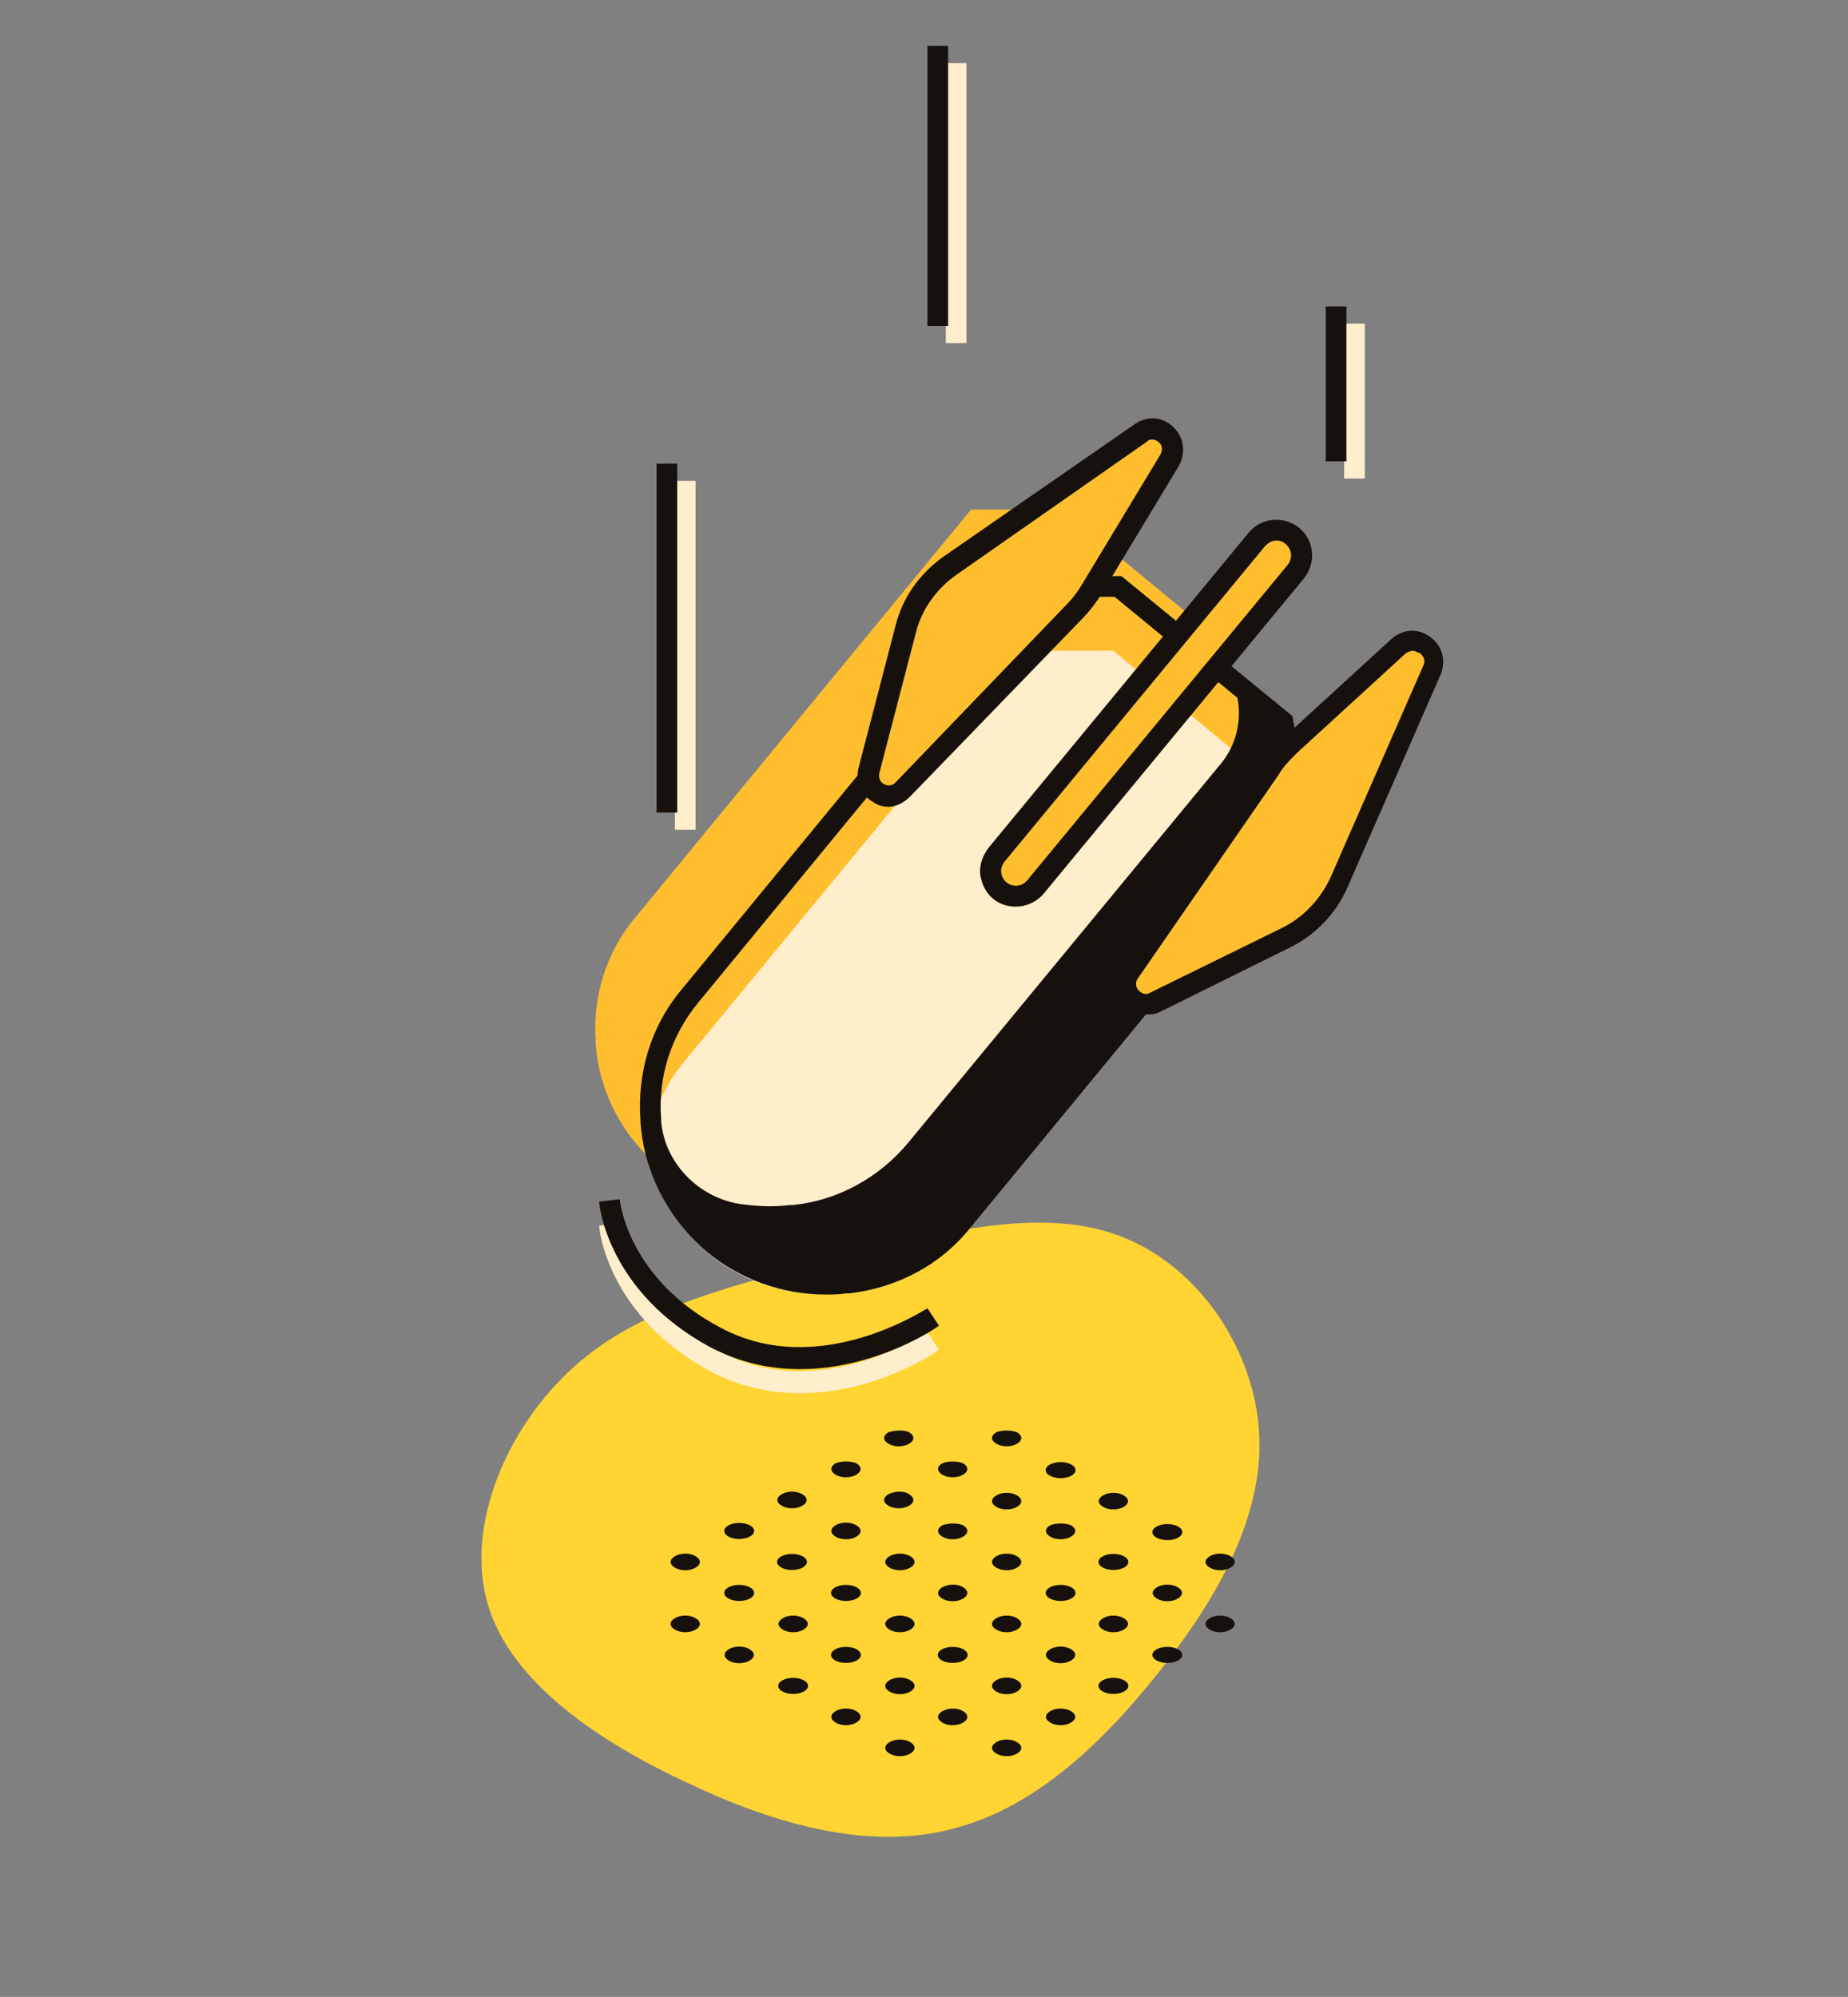 <?xml version="1.0" encoding="utf-8"?>
<!-- Generator: Adobe Illustrator 23.0.1, SVG Export Plug-In . SVG Version: 6.00 Build 0)  -->
<svg version="1.1" id="Layer_1" xmlns="http://www.w3.org/2000/svg" xmlns:xlink="http://www.w3.org/1999/xlink" x="0px" y="0px"
	 viewBox="0 0 161 174" style="enable-background:new 0 0 161 174;" xml:space="preserve">
<rect x="0" y="0" width="161" height="174" fill="#808080" stroke="none"/>
<style type="text/css">
	.st0{fill:#FFD433;}
	.st1{fill:#FFBE2E;}
	.st2{fill:#FFEECC;}
	.st3{fill:#16110D;}
</style>
<g transform="translate(300,300)">
	<path class="st0" d="M-240-144.6c-7.8-3.6-15.5-8.8-17.5-15.6c-2-6.8,1.6-15.4,7.5-20.7c5.9-5.3,14.2-7.2,22.8-9.4
		s17.6-4.6,24.5-2.1c7,2.5,12,9.9,12.4,17.3s-3.8,14.6-8.9,21s-11,11.8-18,13.5C-224.2-138.8-232.2-140.9-240-144.6z"/>
</g>
<g id="XMLID_7629_">
	<g id="XMLID_7280_">
		<g id="XMLID_6917_">
			<path id="XMLID_7266_" class="st1" d="M113.2,70.7l-29.3,35.6c-2.5,3-6.1,5-10,5.4l-0.3,0c-4.1,0.5-8.2-0.8-11.4-3.4l0,0
				c-3.2-2.6-5.2-6.5-5.5-10.6l0-0.2c-0.3-3.9,0.9-7.8,3.4-10.8l29.3-35.6l7.9,0l14.3,11.8L113.2,70.7z"/>
			<path id="XMLID_7271_" class="st1" d="M108.4,64.1L79.1,99.6c-2.5,3-6.1,5-10,5.4l-0.3,0c-4.1,0.5-8.2-0.8-11.4-3.4l0,0
				c-3.2-2.6-5.2-6.5-5.5-10.6l0-0.2c-0.3-3.9,0.9-7.8,3.4-10.8l29.3-35.6l7.9,0l14.3,11.8L108.4,64.1z"/>
			<path id="XMLID_7274_" class="st2" d="M61.8,109.3c3.2,2.6,7.3,3.8,11.4,3.4l0.3,0c3.9-0.4,7.5-2.4,10-5.4l28.6-34.7l-0.8-4
				L97,56.7l-7.9,0L59.7,92.4c-1.8,2.1-2.9,4.7-3.3,7.4C57,103.5,58.9,106.9,61.8,109.3z"/>
		</g>
		<g id="XMLID_6923_">
			<rect id="XMLID_7254_" x="58.8" y="41.9" class="st2" width="1.8" height="30.4"/>
		</g>
		<g id="XMLID_6924_">
			<rect id="XMLID_7253_" x="82.4" y="5.5" class="st2" width="1.8" height="24.4"/>
		</g>
		<g id="XMLID_6926_">
			<rect id="XMLID_7252_" x="117.1" y="28.2" class="st2" width="1.8" height="13.5"/>
		</g>
		<g id="XMLID_7276_">
			<rect id="XMLID_7277_" x="57.2" y="40.4" class="st3" width="1.8" height="30.4"/>
		</g>
		<g id="XMLID_7269_">
			<rect id="XMLID_7272_" x="80.8" y="4" class="st3" width="1.8" height="24.4"/>
		</g>
		<g id="XMLID_7267_">
			<rect id="XMLID_7268_" x="115.5" y="26.7" class="st3" width="1.8" height="13.5"/>
		</g>
		<g id="XMLID_3366_">
			<path id="XMLID_7251_" class="st2" d="M69.7,121.4c-2.5,0-5.1-0.5-7.8-1.9c-8.9-4.8-9.7-12.3-9.7-12.7l1.8-0.2
				c0,0.3,0.8,7,8.8,11.2c8.6,4.6,17.9-1.7,18-1.7l1,1.5C81.5,117.9,76.2,121.4,69.7,121.4z"/>
		</g>
		<g id="XMLID_7278_">
			<path id="XMLID_7279_" class="st3" d="M69.7,119.3c-2.5,0-5.1-0.5-7.8-1.9c-8.9-4.8-9.7-12.3-9.7-12.7l1.8-0.2
				c0,0.3,0.8,7,8.8,11.2c8.6,4.6,17.9-1.7,18-1.7l1,1.5C81.5,115.8,76.2,119.3,69.7,119.3z"/>
		</g>
		<path id="XMLID_7275_" class="st3" d="M112.6,62.4L97.7,50.2l-8.7,0l-29.6,36c-2.7,3.2-3.9,7.3-3.6,11.4l0,0.2
			c0.3,4.4,2.5,8.5,5.8,11.3c2.9,2.4,6.6,3.7,10.3,3.7c0.6,0,1.2,0,1.8-0.1l0.3,0c4.2-0.5,8-2.5,10.6-5.8l29.3-35.6l0.3-0.3
			L112.6,62.4z M57.6,97.5c-0.3-3.7,0.9-7.3,3.2-10.1L89.9,52l7.2,0l10.7,8.8l0,0c0.4,2-0.1,4.1-1.4,5.7L79.1,99.6
			c-2.5,3-6.1,5-10,5.4l-0.3,0c-1.5,0.2-2.9,0.1-4.4-0.1c-3.6-0.6-6.5-3.6-6.8-7.2c0,0,0,0,0-0.1L57.6,97.5z"/>
		<g id="XMLID_6918_">
			<path id="XMLID_7262_" class="st1" d="M75.7,67.2l3.2-12.3c0.6-2.3,2-4.2,3.9-5.6l16.6-11.6c1.6-1.1,3.6,0.7,2.6,2.4l-6.7,11.1
				c-0.5,0.8-1,1.5-1.7,2.2L78.6,68.8C77.3,70.1,75.2,68.9,75.7,67.2z"/>
			<path id="XMLID_7263_" class="st3" d="M77.4,70.3c-0.4,0-0.9-0.1-1.3-0.4c-1.1-0.6-1.6-1.8-1.3-3L78,54.6
				c0.6-2.5,2.1-4.6,4.2-6.1L98.8,37c1.1-0.8,2.5-0.7,3.4,0.2c1,0.9,1.1,2.3,0.5,3.4L96,51.7c-0.5,0.8-1.1,1.6-1.8,2.3L79.3,69.4
				C78.7,70,78,70.3,77.4,70.3z M100.4,38.3c-0.2,0-0.3,0-0.5,0.2L83.3,50.1c-1.7,1.2-3,3-3.5,5l-3.2,12.3c-0.1,0.6,0.3,0.9,0.4,0.9
				c0.1,0.1,0.6,0.3,1-0.1l14.9-15.5c0.6-0.6,1.1-1.3,1.5-2l6.7-11.1c0.3-0.6,0-1-0.2-1.1C100.9,38.5,100.7,38.3,100.4,38.3z"/>
		</g>
		<g id="XMLID_6921_">
			<path id="XMLID_7258_" class="st1" d="M100.6,87.3l11.4-5.6c2.1-1,3.8-2.8,4.7-4.9l8.1-18.5c0.8-1.8-1.4-3.4-2.9-2l-9.5,8.7
				c-0.7,0.6-1.3,1.3-1.8,2.1L98.4,84.8C97.4,86.3,99,88.1,100.6,87.3z"/>
			<path id="XMLID_7259_" class="st3" d="M99.8,88.4c-0.8,0-1.5-0.3-2-0.9c-0.8-0.9-0.9-2.2-0.2-3.2l12.2-17.7
				c0.6-0.8,1.2-1.5,1.9-2.2l9.5-8.7c1-0.9,2.3-1,3.4-0.2c1.1,0.8,1.4,2.1,0.9,3.3l-8.1,18.5c-1,2.3-2.8,4.2-5.1,5.3L101,88.2
				l-0.4-0.8l0.4,0.8C100.6,88.4,100.2,88.4,99.8,88.4z M123.1,56.7c-0.2,0-0.4,0.1-0.6,0.2l-9.5,8.7c-0.6,0.6-1.2,1.2-1.6,1.9
				L99.1,85.3c-0.3,0.5,0,0.9,0.1,1c0.1,0.1,0.5,0.5,1,0.2l11.4-5.6c1.9-0.9,3.4-2.5,4.3-4.4l8.1-18.5c0.3-0.6-0.2-1-0.3-1.1
				C123.5,56.9,123.3,56.7,123.1,56.7z"/>
		</g>
		<g id="XMLID_6920_">
			<path id="XMLID_7250_" class="st1" d="M112.9,49.8L90.2,77.3c-0.8,0.9-2.1,1.1-3.1,0.3l0,0c-0.9-0.8-1.1-2.1-0.3-3.1L109.5,47
				c0.8-0.9,2.1-1.1,3.1-0.3l0,0C113.5,47.5,113.6,48.8,112.9,49.8z"/>
			<path id="XMLID_7255_" class="st3" d="M88.5,79c-0.7,0-1.4-0.2-2-0.7c-0.6-0.5-1-1.3-1.1-2.1c-0.1-0.8,0.2-1.6,0.7-2.3l22.7-27.5
				c1.1-1.3,3-1.5,4.4-0.4c1.3,1.1,1.5,3,0.4,4.4L90.9,77.9C90.3,78.6,89.4,79,88.5,79z M111.2,47.1c-0.4,0-0.7,0.2-1,0.5L87.5,75.1
				c-0.4,0.5-0.4,1.3,0.2,1.8c0.5,0.4,1.3,0.4,1.8-0.2l22.7-27.5c0.4-0.5,0.4-1.3-0.2-1.8C111.8,47.2,111.5,47.1,111.2,47.1z"/>
		</g>
	</g>
	<g id="XMLID_7585_">
		<path id="XMLID_7584_" class="st3" d="M88.6,151.8c0.5,0.3,0.5,0.7,0,1c-0.5,0.3-1.3,0.3-1.8,0c-0.5-0.3-0.5-0.7,0-1
			C87.3,151.5,88.1,151.5,88.6,151.8z"/>
		<path id="XMLID_7583_" class="st3" d="M93.3,149.1c0.5,0.3,0.5,0.7,0,1c-0.5,0.3-1.3,0.3-1.8,0c-0.5-0.3-0.5-0.7,0-1
			C92,148.8,92.8,148.8,93.3,149.1z"/>
		<ellipse id="XMLID_7582_" class="st3" cx="97" cy="146.9" rx="1.3" ry="0.7"/>
		<ellipse id="XMLID_7581_" class="st3" cx="101.7" cy="144.2" rx="1.3" ry="0.7"/>
		<path id="XMLID_7580_" class="st3" d="M107.2,141c0.5,0.3,0.5,0.7,0,1c-0.5,0.3-1.3,0.3-1.8,0c-0.5-0.3-0.5-0.7,0-1
			C105.9,140.7,106.7,140.7,107.2,141z"/>
		<path id="XMLID_7579_" class="st3" d="M79.3,151.8c0.5,0.3,0.5,0.7,0,1c-0.5,0.3-1.3,0.3-1.8,0c-0.5-0.3-0.5-0.7,0-1
			C78,151.5,78.8,151.5,79.3,151.8z"/>
		<path id="XMLID_7578_" class="st3" d="M83.9,149.1c0.5,0.3,0.5,0.7,0,1c-0.5,0.3-1.3,0.3-1.8,0c-0.5-0.3-0.5-0.7,0-1
			C82.7,148.8,83.4,148.8,83.9,149.1z"/>
		<path id="XMLID_7577_" class="st3" d="M88.6,146.4c0.5,0.3,0.5,0.7,0,1c-0.5,0.3-1.3,0.3-1.8,0c-0.5-0.3-0.5-0.7,0-1
			C87.3,146.1,88.1,146.1,88.6,146.4z"/>
		<path id="XMLID_7576_" class="st3" d="M93.3,143.7c0.5,0.3,0.5,0.7,0,1c-0.5,0.3-1.3,0.3-1.8,0c-0.5-0.3-0.5-0.7,0-1
			C92,143.4,92.8,143.4,93.3,143.7z"/>
		<path id="XMLID_7575_" class="st3" d="M97.9,141c0.5,0.3,0.5,0.7,0,1c-0.5,0.3-1.3,0.3-1.8,0c-0.5-0.3-0.5-0.7,0-1
			C96.6,140.7,97.4,140.7,97.9,141z"/>
		<path id="XMLID_7574_" class="st3" d="M102.6,138.3c0.5,0.3,0.5,0.7,0,1c-0.5,0.3-1.3,0.3-1.8,0c-0.5-0.3-0.5-0.7,0-1
			C101.3,138,102.1,138,102.6,138.3z"/>
		<path id="XMLID_7567_" class="st3" d="M107.2,135.6c0.5,0.3,0.5,0.7,0,1c-0.5,0.3-1.3,0.3-1.8,0c-0.5-0.3-0.5-0.7,0-1
			C105.9,135.3,106.7,135.3,107.2,135.6z"/>
		<path id="XMLID_7366_" class="st3" d="M74.6,149.1c0.5,0.3,0.5,0.7,0,1c-0.5,0.3-1.3,0.3-1.8,0c-0.5-0.3-0.5-0.7,0-1
			C73.3,148.8,74.1,148.8,74.6,149.1z"/>
		<path id="XMLID_7365_" class="st3" d="M79.3,146.4c0.5,0.3,0.5,0.7,0,1c-0.5,0.3-1.3,0.3-1.8,0c-0.5-0.3-0.5-0.7,0-1
			C78,146.1,78.8,146.1,79.3,146.4z"/>
		<ellipse id="XMLID_7364_" class="st3" cx="83" cy="144.2" rx="1.3" ry="0.7"/>
		<path id="XMLID_7363_" class="st3" d="M88.6,141c0.5,0.3,0.5,0.7,0,1c-0.5,0.3-1.3,0.3-1.8,0c-0.5-0.3-0.5-0.7,0-1
			C87.3,140.7,88.1,140.7,88.6,141z"/>
		<ellipse id="XMLID_7362_" class="st3" cx="92.4" cy="138.8" rx="1.3" ry="0.7"/>
		<ellipse id="XMLID_7361_" class="st3" cx="97" cy="136.1" rx="1.3" ry="0.7"/>
		<ellipse id="XMLID_7360_" class="st3" cx="101.7" cy="133.5" rx="1.3" ry="0.7"/>
		<ellipse id="XMLID_7359_" class="st3" cx="69.1" cy="146.9" rx="1.3" ry="0.7"/>
		<ellipse id="XMLID_7358_" class="st3" cx="73.7" cy="144.2" rx="1.3" ry="0.7"/>
		<path id="XMLID_7357_" class="st3" d="M79.3,141c0.5,0.3,0.5,0.7,0,1c-0.5,0.3-1.3,0.3-1.8,0c-0.5-0.3-0.5-0.7,0-1
			C78,140.7,78.8,140.7,79.3,141z"/>
		<path id="XMLID_7356_" class="st3" d="M83.9,138.3c0.5,0.3,0.5,0.7,0,1c-0.5,0.3-1.3,0.3-1.8,0c-0.5-0.3-0.5-0.7,0-1
			C82.7,138,83.4,138,83.9,138.3z"/>
		<path id="XMLID_7355_" class="st3" d="M88.6,135.6c0.5,0.3,0.5,0.7,0,1c-0.5,0.3-1.3,0.3-1.8,0c-0.5-0.3-0.5-0.7,0-1
			C87.3,135.3,88.1,135.3,88.6,135.6z"/>
		<path id="XMLID_7354_" class="st3" d="M93.3,132.9c0.5,0.3,0.5,0.7,0,1c-0.5,0.3-1.3,0.3-1.8,0c-0.5-0.3-0.5-0.7,0-1
			C92,132.7,92.8,132.7,93.3,132.9z"/>
		<path id="XMLID_7353_" class="st3" d="M97.9,130.3c0.5,0.3,0.5,0.7,0,1c-0.5,0.3-1.3,0.3-1.8,0c-0.5-0.3-0.5-0.7,0-1
			C96.6,130,97.4,130,97.9,130.3z"/>
		<path id="XMLID_7352_" class="st3" d="M65.3,143.7c0.5,0.3,0.5,0.7,0,1c-0.5,0.3-1.3,0.3-1.8,0c-0.5-0.3-0.5-0.7,0-1
			C64,143.4,64.8,143.4,65.3,143.7z"/>
		<path id="XMLID_7351_" class="st3" d="M70,141c0.5,0.3,0.5,0.7,0,1c-0.5,0.3-1.3,0.3-1.8,0c-0.5-0.3-0.5-0.7,0-1
			C68.7,140.7,69.5,140.7,70,141z"/>
		<ellipse id="XMLID_7350_" class="st3" cx="73.7" cy="138.8" rx="1.3" ry="0.7"/>
		<path id="XMLID_7349_" class="st3" d="M79.3,135.6c0.5,0.3,0.5,0.7,0,1c-0.5,0.3-1.3,0.3-1.8,0c-0.5-0.3-0.5-0.7,0-1
			C78,135.3,78.8,135.3,79.3,135.6z"/>
		<path id="XMLID_7348_" class="st3" d="M83.9,132.9c0.5,0.3,0.5,0.7,0,1c-0.5,0.3-1.3,0.3-1.8,0c-0.5-0.3-0.5-0.7,0-1
			C82.7,132.7,83.4,132.7,83.9,132.9z"/>
		<path id="XMLID_7347_" class="st3" d="M88.6,130.3c0.5,0.3,0.5,0.7,0,1c-0.5,0.3-1.3,0.3-1.8,0c-0.5-0.3-0.5-0.7,0-1
			C87.3,130,88.1,130,88.6,130.3z"/>
		<ellipse id="XMLID_7346_" class="st3" cx="92.4" cy="128.1" rx="1.3" ry="0.7"/>
		<path id="XMLID_7345_" class="st3" d="M60.6,141c0.5,0.3,0.5,0.7,0,1c-0.5,0.3-1.3,0.3-1.8,0c-0.5-0.3-0.5-0.7,0-1
			C59.3,140.7,60.1,140.7,60.6,141z"/>
		<ellipse id="XMLID_7344_" class="st3" cx="64.4" cy="138.8" rx="1.3" ry="0.7"/>
		<ellipse id="XMLID_7343_" class="st3" cx="69" cy="136.1" rx="1.3" ry="0.7"/>
		<path id="XMLID_7342_" class="st3" d="M74.6,132.9c0.5,0.3,0.5,0.7,0,1c-0.5,0.3-1.3,0.3-1.8,0c-0.5-0.3-0.5-0.7,0-1
			C73.3,132.6,74.1,132.6,74.6,132.9z"/>
		<path id="XMLID_7341_" class="st3" d="M79.2,130.2c0.5,0.3,0.5,0.7,0,1c-0.5,0.3-1.3,0.3-1.8,0c-0.5-0.3-0.5-0.7,0-1
			C78,129.9,78.8,129.9,79.2,130.2z"/>
		<path id="XMLID_7340_" class="st3" d="M83.9,127.5c0.5,0.3,0.5,0.7,0,1c-0.5,0.3-1.3,0.3-1.8,0c-0.5-0.3-0.5-0.7,0-1
			C82.6,127.3,83.4,127.3,83.9,127.5z"/>
		<path id="XMLID_7339_" class="st3" d="M88.6,124.8c0.5,0.3,0.5,0.7,0,1c-0.5,0.3-1.3,0.3-1.8,0c-0.5-0.3-0.5-0.7,0-1
			C87.3,124.6,88.1,124.6,88.6,124.8z"/>
		<path id="XMLID_7338_" class="st3" d="M60.6,135.6c0.5,0.3,0.5,0.7,0,1c-0.5,0.3-1.3,0.3-1.8,0c-0.5-0.3-0.5-0.7,0-1
			C59.3,135.3,60.1,135.3,60.6,135.6z"/>
		<ellipse id="XMLID_7337_" class="st3" cx="64.4" cy="133.4" rx="1.3" ry="0.7"/>
		<path id="XMLID_7336_" class="st3" d="M69.9,130.2c0.5,0.3,0.5,0.7,0,1c-0.5,0.3-1.3,0.3-1.8,0c-0.5-0.3-0.5-0.7,0-1
			C68.6,129.9,69.4,129.9,69.9,130.2z"/>
		<path id="XMLID_7335_" class="st3" d="M74.6,127.5c0.5,0.3,0.5,0.7,0,1c-0.5,0.3-1.3,0.3-1.8,0c-0.5-0.3-0.5-0.7,0-1
			C73.3,127.3,74.1,127.3,74.6,127.5z"/>
		<path id="XMLID_7334_" class="st3" d="M79.2,124.8c0.5,0.3,0.5,0.7,0,1c-0.5,0.3-1.3,0.3-1.8,0c-0.5-0.3-0.5-0.7,0-1
			C78,124.6,78.8,124.6,79.2,124.8z"/>
	</g>
</g>
</svg>
